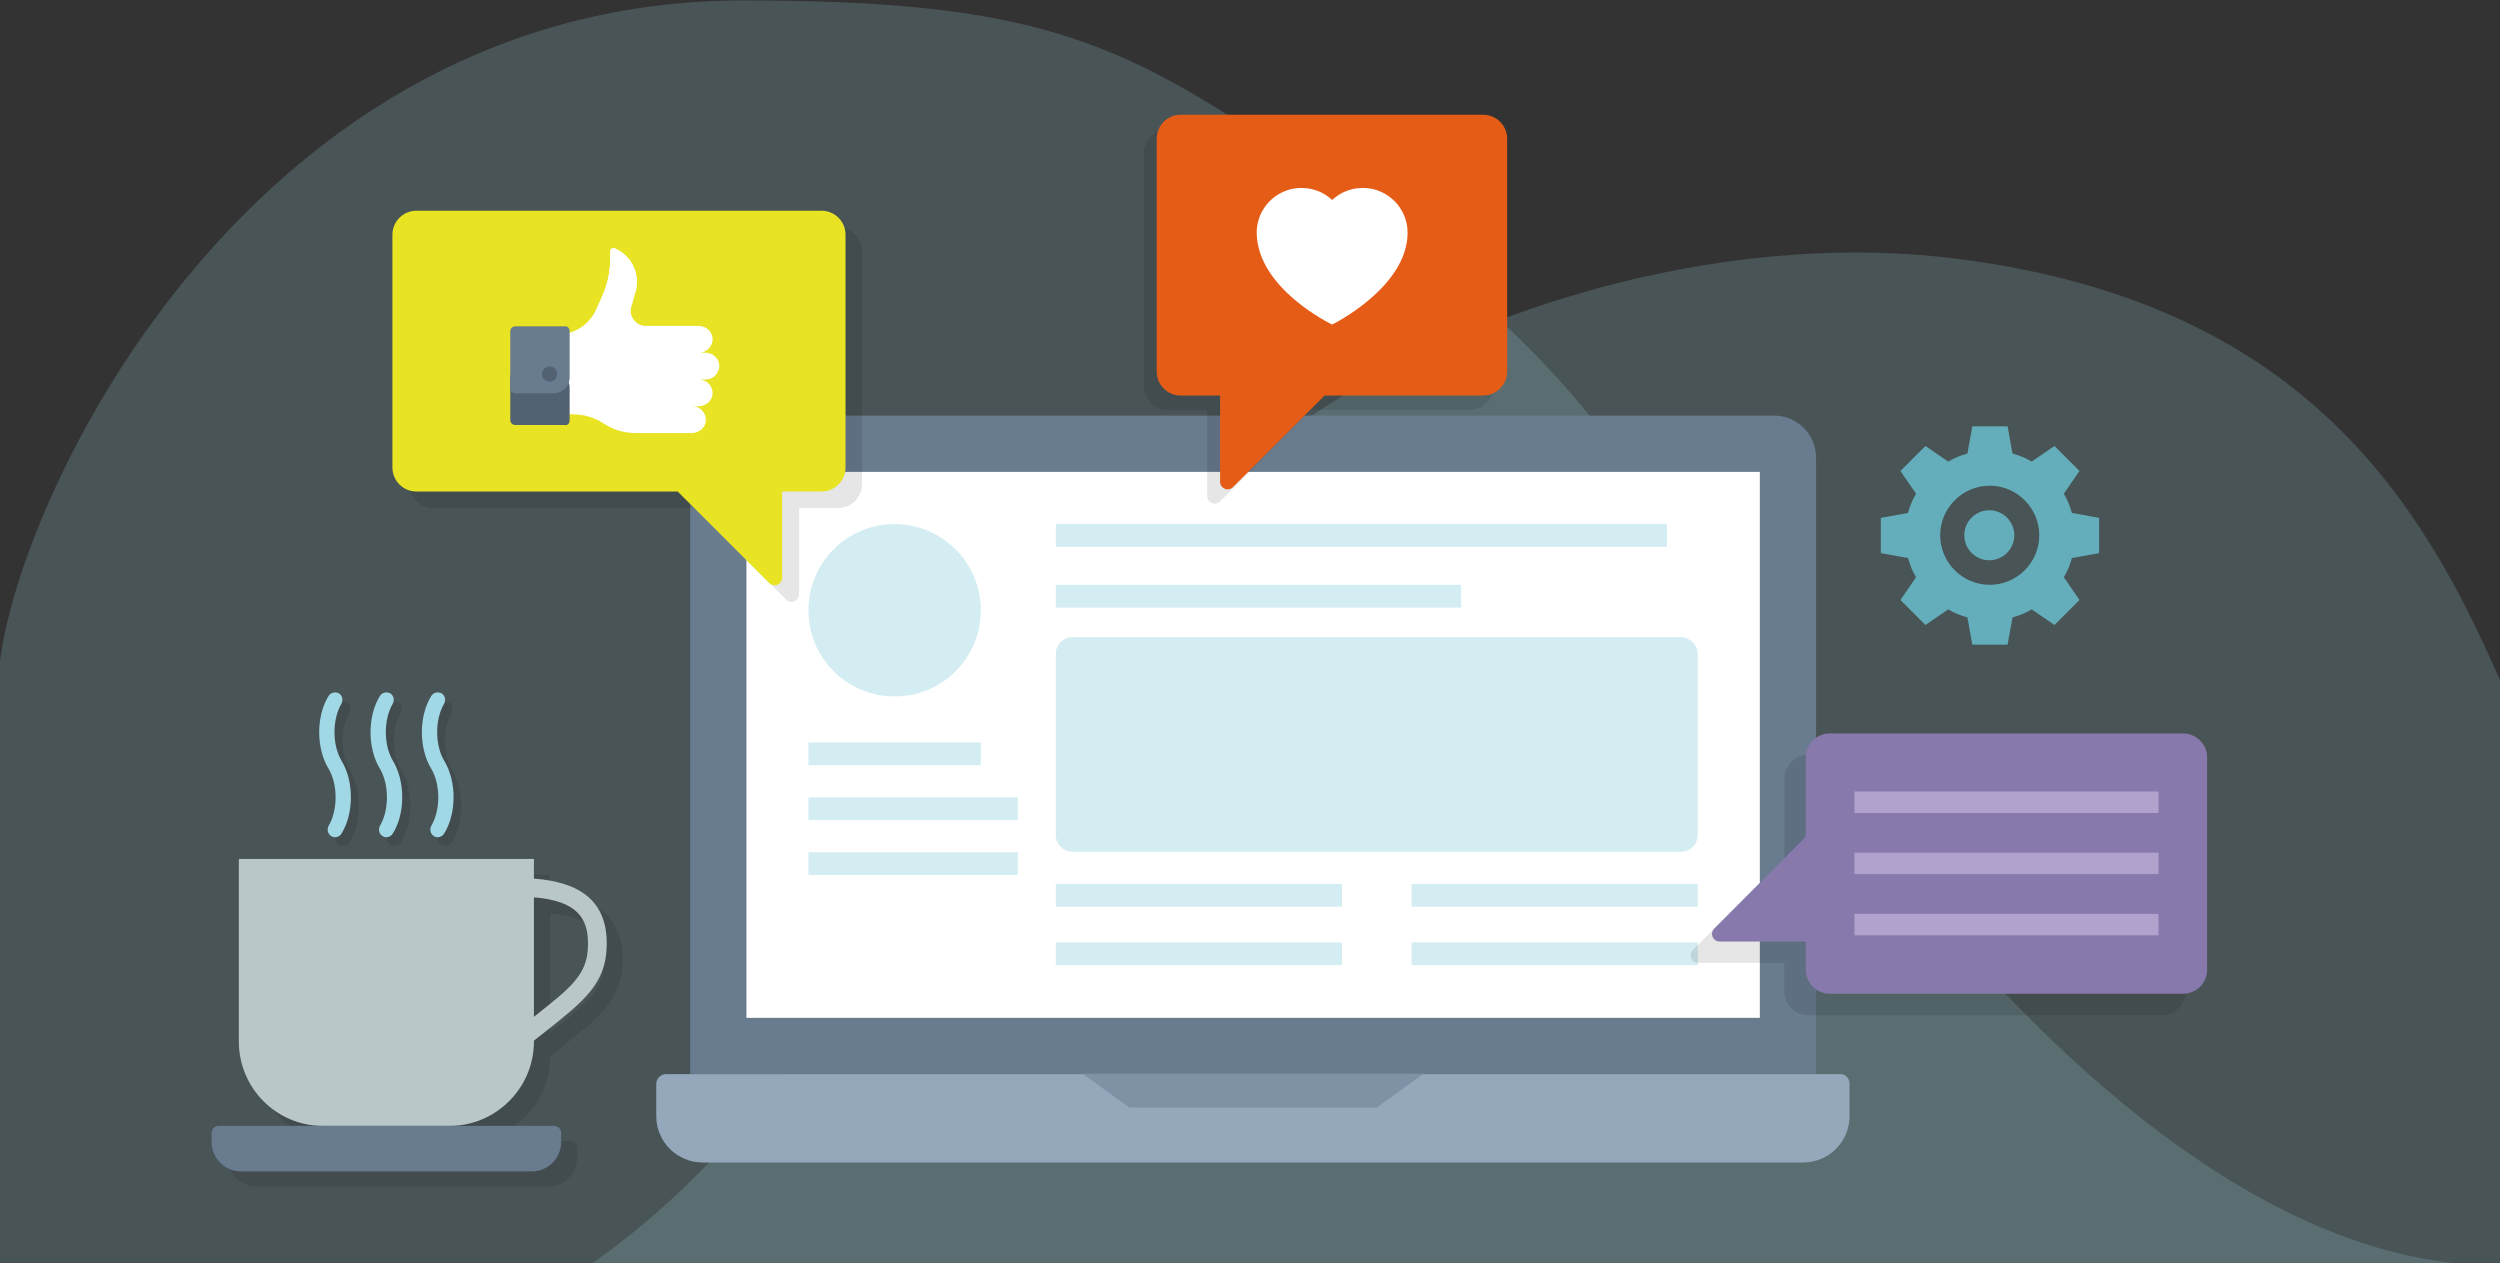 <?xml version="1.0" encoding="utf-8"?>
<!-- Generator: Adobe Illustrator 23.0.1, SVG Export Plug-In . SVG Version: 6.00 Build 0)  -->
<svg version="1.1" id="Layer_1" xmlns="http://www.w3.org/2000/svg" xmlns:xlink="http://www.w3.org/1999/xlink" x="0px" y="0px"
	 viewBox="0 0 560 283" style="enable-background:new 0 0 560 283;" xml:space="preserve">
<rect x="0" y="0" width="560" height="283" fill="#333333" stroke="none"/>
<style type="text/css">
	.st0{opacity:0.2;fill:#A1D8E5;}
	.st1{fill:#687B8F;}
	.st2{fill:#FFFFFF;}
	.st3{fill:#D3EDF3;}
	.st4{fill:#94A7BB;}
	.st5{fill:#7E91A5;}
	.st6{fill:#63AEBA;}
	.st7{opacity:0.1;}
	.st8{fill:#E8E323;}
	.st9{fill:#536272;}
	.st10{fill:#E55C17;}
	.st11{fill:#8879AD;}
	.st12{fill:#B0A2CC;}
	.st13{fill:#B9C7C9;}
	.st14{fill:#A1D8E5;}
</style>
<g>
	<g>
		<path class="st0" d="M560,282.9H132.8c66.1-46.5,91.7-139.7,157.2-187.1c34.8-25.1,93.6-44.6,147.8-37.9
			c77.6,9.6,104.6,54,122.2,94.5V282.9z"/>
		<path class="st0" d="M549.3,282.9H0V148.1c4.8-38.6,57-148,166.5-148c62.7,0,83.5,8.2,120.3,33.5c32.4,22.2,64.2,46.3,84.7,81.9
			c22.9,39.9,51.4,81.1,83.7,113.2C481.1,254.5,514.4,279,549.3,282.9z"/>
	</g>
	<g>
		<g>
			<path class="st1" d="M406.8,102.6v138H154.6v-138c0-5.2,4.2-9.5,9.5-9.5h233.3C402.6,93.1,406.8,97.3,406.8,102.6z"/>
			<rect x="167.2" y="105.7" class="st2" width="227" height="122.3"/>
			<g>
				<path class="st3" d="M219.7,136.7c0,10.7-8.6,19.3-19.3,19.3c-10.7,0-19.3-8.6-19.3-19.3s8.6-19.3,19.3-19.3
					C211,117.4,219.7,126,219.7,136.7z"/>
				<rect x="236.5" y="117.4" class="st3" width="136.9" height="5.1"/>
				<rect x="236.5" y="131" class="st3" width="90.8" height="5.1"/>
				<rect x="236.5" y="198" class="st3" width="64.1" height="5.1"/>
				<rect x="236.5" y="211.1" class="st3" width="64.1" height="5.1"/>
				<rect x="316.2" y="198" class="st3" width="64.1" height="5.1"/>
				<rect x="316.2" y="211.1" class="st3" width="64.1" height="5.1"/>
				<rect x="181.1" y="166.3" class="st3" width="38.6" height="5.1"/>
				<rect x="181.1" y="178.6" class="st3" width="46.9" height="5.1"/>
				<rect x="181.1" y="190.9" class="st3" width="46.9" height="5.1"/>
				<path class="st3" d="M380.3,146.6V187c0,2.1-1.7,3.8-3.8,3.8H240.3c-2.1,0-3.8-1.7-3.8-3.8v-40.5c0-2.1,1.7-3.8,3.8-3.8h136.2
					C378.6,142.8,380.3,144.5,380.3,146.6z"/>
			</g>
			<path class="st4" d="M414.3,242.8v7.2c0,5.7-4.6,10.4-10.4,10.4H157.4c-5.7,0-10.4-4.6-10.4-10.4v-7.2c0-1.2,1-2.2,2.2-2.2h262.9
				C413.3,240.5,414.3,241.5,414.3,242.8z"/>
			<polygon class="st5" points="318.9,240.5 308.4,248.1 253,248.1 242.5,240.5 			"/>
		</g>
		<g>
			<path class="st6" d="M470.2,123.9V116l-6.1-1.1c-0.4-1.5-1-3-1.8-4.3l3.5-5.1l-5.6-5.6l-5.1,3.5c-1.3-0.8-2.8-1.4-4.3-1.8
				l-1.1-6.1h-7.9l-1.1,6.1c-1.5,0.4-3,1-4.3,1.8l-5.1-3.5l-5.6,5.6l3.5,5.1c-0.8,1.3-1.4,2.8-1.8,4.3l-6.1,1.1v7.9l6.1,1.1
				c0.4,1.5,1,3,1.8,4.3l-3.5,5.1l5.6,5.6l5.1-3.5c1.3,0.8,2.8,1.4,4.3,1.8l1.1,6.1h7.9l1.1-6.1c1.5-0.4,3-1,4.3-1.8l5.1,3.5
				l5.6-5.6l-3.5-5.1c0.8-1.3,1.4-2.8,1.8-4.3L470.2,123.9z M445.7,131c-6.1,0-11.1-5-11.1-11.1s5-11.1,11.1-11.1
				c6.1,0,11.1,5,11.1,11.1S451.8,131,445.7,131z"/>
			<circle class="st6" cx="445.6" cy="119.9" r="5.6"/>
		</g>
		<path class="st7" d="M193.1,56.3v52.1c0,3-2.4,5.4-5.3,5.4H179v19.3c0,1.5-1.8,2.3-2.9,1.2l-20.5-20.5H97.1c-3,0-5.4-2.4-5.4-5.4
			V56.3c0-2.9,2.4-5.3,5.4-5.3h90.7C190.8,51,193.1,53.4,193.1,56.3z"/>
		<g>
			<g>
				<path class="st8" d="M189.4,52.6v52.1c0,3-2.4,5.4-5.4,5.4h-8.8v19.3c0,1.5-1.8,2.3-2.9,1.2l-20.5-20.5H93.3
					c-3,0-5.4-2.4-5.4-5.4V52.6c0-3,2.4-5.4,5.4-5.4H184C187,47.2,189.4,49.6,189.4,52.6z"/>
			</g>
		</g>
		<g>
			<g>
				<path class="st2" d="M144.6,73h11.9c1.5,0,2.9,1.1,3.1,2.6c0.2,1.8-1.2,3.4-3,3.4h1.4c1.5,0,2.9,1.1,3.1,2.6
					c0.2,1.8-1.2,3.4-3,3.4h-1.5c1.8,0,3.2,1.6,3,3.4c-0.2,1.5-1.6,2.6-3.1,2.6h-1.4c1.8,0,3.2,1.6,3,3.4c-0.2,1.5-1.6,2.6-3.1,2.6
					l-12.6,0c-2.5,0-5-0.7-7.1-2.1l0,0c-2.1-1.4-4.6-2.1-7.1-2.1h-6.8V74.9h3.6c3.7,0,7-2.2,8.5-5.5c1.7-3.8,3.2-6.6,3.2-11.6v-1.5
					c0-0.5,0.5-0.9,1-0.7l0,0c3.8,1.6,5.8,5.8,4.7,9.7l-1,3.5c-0.3,1.1,0,2.3,0.8,3.1l0,0C142.8,72.6,143.7,73,144.6,73z"/>
			</g>
			<path class="st9" d="M127.6,94.2v-7.3c0-2-1.6-3.6-3.6-3.6h-8.6c-0.6,0-1.1,0.5-1.1,1.1v9.7c0,0.6,0.5,1.1,1.1,1.1h11.1
				C127.1,95.4,127.6,94.8,127.6,94.2z"/>
			<path class="st1" d="M127.6,74.2v10.3c0,2-1.6,3.6-3.6,3.6h-8.6c-0.6,0-1.1-0.5-1.1-1.1V74.2c0-0.6,0.5-1.1,1.1-1.1h11.1
				C127.1,73,127.6,73.5,127.6,74.2z"/>
			<path class="st9" d="M124.8,83.8c0,0.9-0.8,1.7-1.7,1.7c-0.9,0-1.7-0.8-1.7-1.7c0-0.9,0.8-1.7,1.7-1.7
				C124.1,82.1,124.8,82.8,124.8,83.8z"/>
			<g>
				<path class="st2" d="M138.3,58.3c0,2.3-1.4,4.6-2.2,4.6h0c0.4-1.7,0.6-3.4,0.6-5.1v-1.5c0-0.5,0.5-0.9,1-0.7
					c0.1,0,0.2,0.1,0.2,0.1C138.2,56.4,138.3,57.3,138.3,58.3z"/>
			</g>
		</g>
		<g>
			<path class="st7" d="M256.2,34.4v52.1c0,2.9,2.4,5.4,5.4,5.4h8.8v19.2c0,1.5,1.8,2.3,2.9,1.2l20.4-20.5h35.5
				c2.9,0,5.4-2.4,5.4-5.4V34.4c0-2.9-2.4-5.4-5.4-5.4h-67.7C258.6,29,256.2,31.5,256.2,34.4z"/>
			<g>
				<g>
					<g>
						<path class="st10" d="M337.6,31.1v52.1c0,3-2.4,5.4-5.4,5.4h-35.5l-20.5,20.5c-1.1,1.1-2.9,0.3-2.9-1.2V88.6h-8.8
							c-3,0-5.4-2.4-5.4-5.4V31.1c0-3,2.4-5.4,5.4-5.4h67.7C335.2,25.7,337.6,28.1,337.6,31.1z"/>
					</g>
				</g>
				<g>
					<g>
						<g>
							<path class="st2" d="M298.4,72.7c0,0,16.9-8.3,16.9-20.6c0-5.5-4.5-10-10-10c-2.7,0-5.1,1-6.9,2.7c-1.8-1.7-4.2-2.7-6.9-2.7
								c-5.5,0-10,4.5-10,10C281.6,64.7,298.4,72.7,298.4,72.7z"/>
						</g>
					</g>
				</g>
			</g>
		</g>
		<path class="st7" d="M489.6,174.5V222c0,2.9-2.4,5.4-5.4,5.4H405c-2.9,0-5.3-2.4-5.3-5.4v-6.3h-19.3c-1.5,0-2.3-1.8-1.2-2.9
			l20.5-20.5v-17.8c0-3,2.4-5.4,5.3-5.4h79.2C487.2,169.1,489.6,171.5,489.6,174.5z"/>
		<g>
			<g>
				<g>
					<path class="st11" d="M404.5,169.7v47.5c0,3,2.4,5.4,5.4,5.4H489c3,0,5.4-2.4,5.4-5.4v-47.5c0-3-2.4-5.4-5.4-5.4h-79.2
						C406.9,164.3,404.5,166.7,404.5,169.7z"/>
				</g>
			</g>
			<g>
				<g>
					<path class="st11" d="M409.6,182.3L384,208c-1.1,1.1-0.3,2.9,1.2,2.9h24.4V182.3z"/>
				</g>
			</g>
			<g>
				<rect x="415.4" y="177.3" class="st12" width="68.1" height="4.8"/>
				<rect x="415.4" y="191" class="st12" width="68.1" height="4.8"/>
				<rect x="415.4" y="204.7" class="st12" width="68.1" height="4.8"/>
			</g>
		</g>
		<g>
			<path class="st7" d="M123.2,236.8v-0.2c1-0.8,1.9-1.5,2.8-2.2c8.3-6.6,13.3-10.5,13.5-18.9c0.2-10.2-6.1-14.3-16.4-15.2v-4.4
				H57.1v40.9c0,10.4,8.4,18.9,18.9,18.9H52.6c-0.9,0-1.6,0.7-1.6,1.6v2c0,3.6,2.9,6.5,6.6,6.5h65.1c3.6,0,6.6-2.9,6.6-6.6v-2
				c0-0.9-0.7-1.6-1.6-1.6h-23.3C114.7,255.7,123.2,247.3,123.2,236.8z M135.3,215.4c-0.1,6.4-3.8,9.3-11.9,15.7
				c-0.1,0.1-0.2,0.1-0.2,0.2v-26.7C131,205.3,135.5,207.7,135.3,215.4z"/>
			<g>
				<g>
					<g>
						<path class="st13" d="M119.6,196.8v-4.4H53.5v40.9c0,10.4,8.4,18.9,18.8,18.9h28.4c10.4,0,18.9-8.5,18.9-18.9v-0.2
							c1-0.8,1.9-1.5,2.8-2.2c8.3-6.6,13.3-10.5,13.5-18.9C136.2,201.8,129.9,197.6,119.6,196.8z M119.8,227.6
							c-0.1,0.1-0.1,0.1-0.2,0.2V201c9.6,0.8,12.3,4.6,12.1,10.9C131.6,218.3,127.9,221.2,119.8,227.6z"/>
					</g>
				</g>
				<path class="st1" d="M125.7,253.8v2c0,3.6-2.9,6.6-6.6,6.6H54c-3.6,0-6.6-2.9-6.6-6.6v-2c0-0.9,0.7-1.6,1.6-1.6h75
					C125,252.2,125.7,252.9,125.7,253.8z"/>
			</g>
			<g>
				<path class="st7" d="M76,189.3c-0.8-0.5-1-1.5-0.6-2.3c2.1-3.5,2.1-9.3,0-12.8c-2.8-4.6-2.8-11.8,0-16.3c0.5-0.8,1.5-1,2.3-0.6
					c0.8,0.5,1,1.5,0.6,2.3c-2.1,3.5-2.1,9.3,0,12.8c2.8,4.6,2.8,11.8,0,16.3C77.9,189.5,76.8,189.8,76,189.3z"/>
				<path class="st7" d="M87.5,189.3c-0.8-0.5-1-1.5-0.6-2.3c2.1-3.5,2.1-9.3,0-12.8c-2.8-4.6-2.8-11.8,0-16.3
					c0.5-0.8,1.5-1,2.3-0.6c0.8,0.5,1,1.5,0.6,2.3c-2.1,3.5-2.1,9.3,0,12.8c2.8,4.6,2.8,11.8,0,16.3
					C89.3,189.5,88.3,189.8,87.5,189.3z"/>
				<path class="st7" d="M98.9,189.3c-0.8-0.5-1-1.5-0.6-2.3c2.1-3.5,2.1-9.3,0-12.8c-2.8-4.6-2.8-11.8,0-16.3
					c0.5-0.8,1.5-1,2.3-0.6c0.8,0.5,1,1.5,0.6,2.3c-2.1,3.5-2.1,9.3,0,12.8c2.8,4.6,2.8,11.8,0,16.3
					C100.8,189.5,99.7,189.8,98.9,189.3z"/>
			</g>
			<g>
				<g>
					<g>
						<path class="st14" d="M74.2,187.3c-0.8-0.5-1-1.5-0.6-2.3c2.1-3.5,2.1-9.3,0-12.8c-2.8-4.6-2.8-11.8,0-16.3
							c0.5-0.8,1.5-1,2.3-0.6c0.8,0.5,1,1.5,0.6,2.3c-2.1,3.5-2.1,9.3,0,12.8c2.8,4.6,2.8,11.8,0,16.3
							C76.1,187.5,75,187.8,74.2,187.3z"/>
					</g>
				</g>
				<g>
					<g>
						<path class="st14" d="M85.7,187.3c-0.8-0.5-1-1.5-0.6-2.3c2.1-3.5,2.1-9.3,0-12.8c-2.8-4.6-2.8-11.8,0-16.3
							c0.5-0.8,1.5-1,2.3-0.6c0.8,0.5,1,1.5,0.6,2.3c-2.1,3.5-2.1,9.3,0,12.8c2.8,4.6,2.8,11.8,0,16.3
							C87.5,187.5,86.5,187.8,85.7,187.3z"/>
					</g>
				</g>
				<g>
					<g>
						<path class="st14" d="M97.2,187.3c-0.8-0.5-1-1.5-0.6-2.3c2.1-3.5,2.1-9.3,0-12.8c-2.8-4.6-2.8-11.8,0-16.3
							c0.5-0.8,1.5-1,2.3-0.6c0.8,0.5,1,1.5,0.6,2.3c-2.1,3.5-2.1,9.3,0,12.8c2.8,4.6,2.8,11.8,0,16.3C99,187.5,98,187.8,97.2,187.3
							z"/>
					</g>
				</g>
			</g>
		</g>
	</g>
</g>
</svg>
